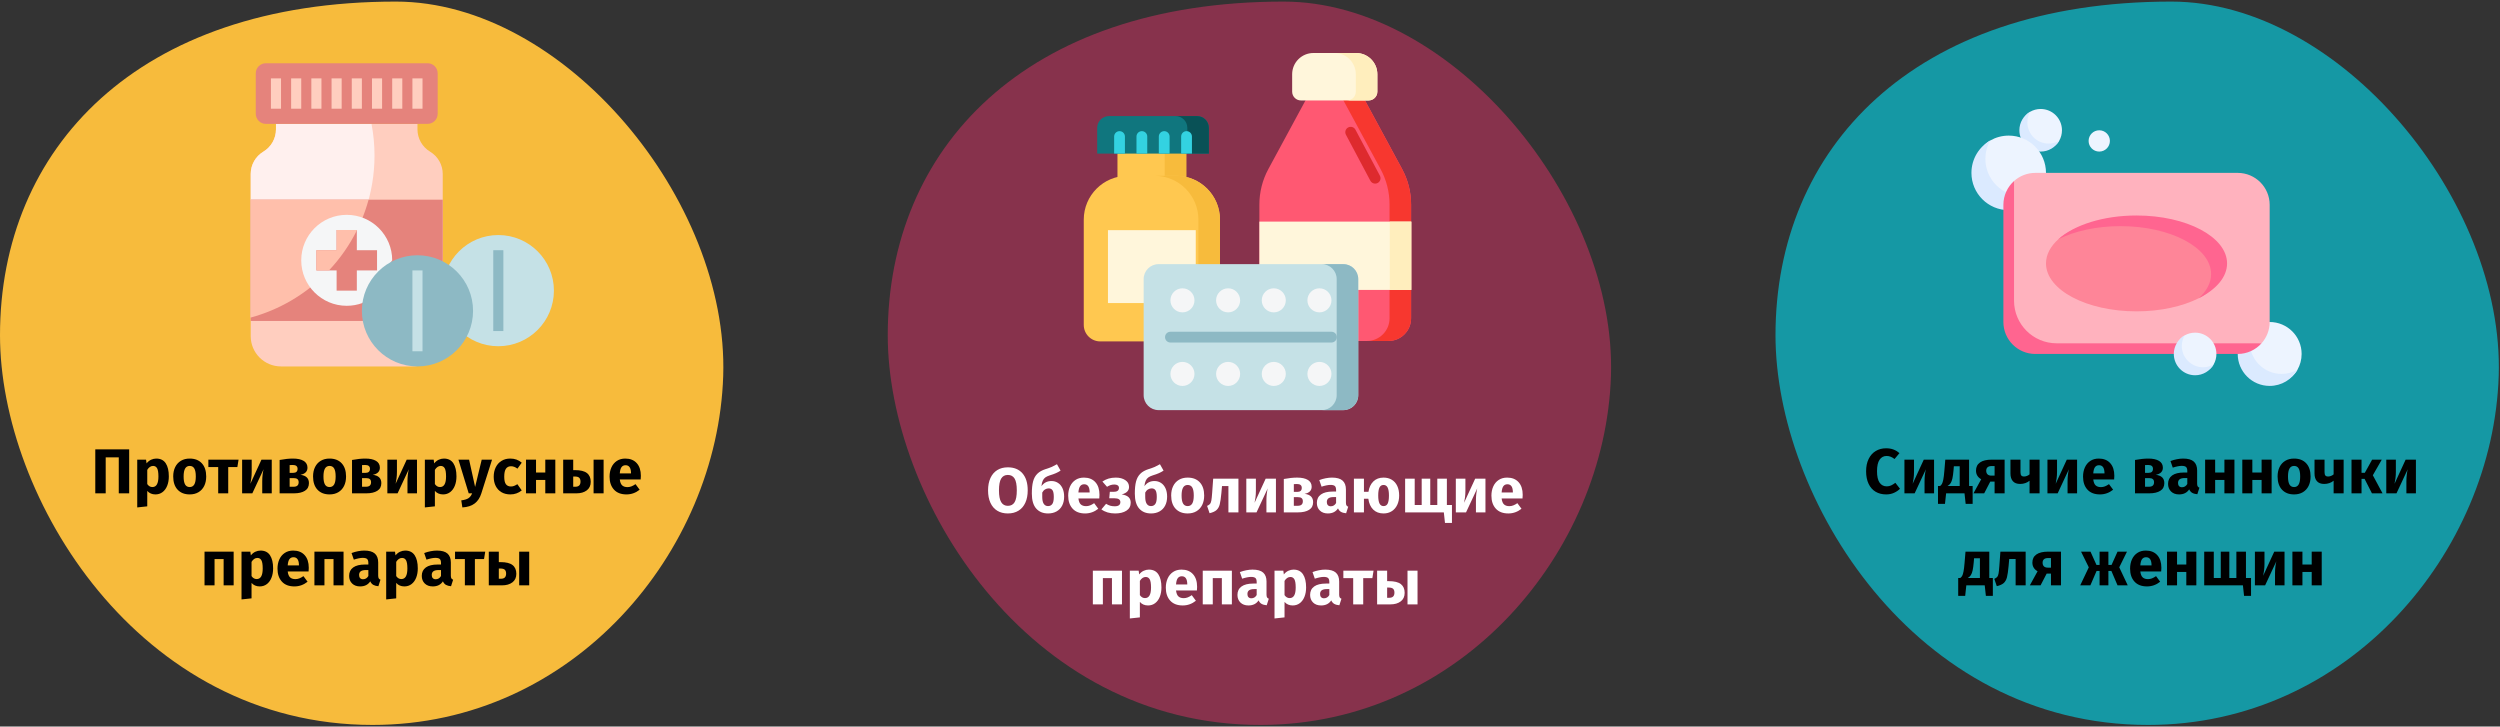 <?xml version="1.0" encoding="UTF-8"?>
<svg width="788px" height="229px" viewBox="0 0 788 229" version="1.1" xmlns="http://www.w3.org/2000/svg" xmlns:xlink="http://www.w3.org/1999/xlink">
    <rect x="0" y="0" width="788" height="229" fill="#333333" stroke="none"/>
    <title>genitalherpes-behandlung copy 3@2x</title>
    <g id="Page-1" stroke="none" stroke-width="1" fill="none" fill-rule="evenodd">
        <g id="vorlage" transform="translate(-123, -5885)" fill-rule="nonzero">
            <g id="genitalherpes-behandlung-copy" transform="translate(123, 5885.5)">
                <g id="Group-52">
                    <path d="M117.437,228 C180.888,228 226.178,173.313 227.956,117.976 C229.733,62.638 177.941,0 124.759,0 C43.212,0 0,46.372 0,105.166 C0,156.307 43.55,228 117.437,228 Z" id="Oval-Copy-2" fill="#F7BB3C"></path>
                    <g id="painkiller" transform="translate(79.023, 19.432)">
                        <path d="M52.563,19.114 L52.563,20.842 C52.563,23.723 54.074,26.393 56.545,27.874 C59.015,29.357 60.527,32.027 60.527,34.906 L60.527,86.012 C60.527,91.29 56.249,95.569 50.97,95.569 L9.557,95.569 C4.278,95.569 0,91.29 0,86.012 L0,34.906 C0,32.025 1.512,29.356 3.982,27.874 C6.452,26.391 7.964,23.722 7.964,20.842 L7.964,19.114" id="Path" fill="#FFCEBF"></path>
                        <path d="M7.964,20.842 C7.964,23.723 6.452,26.393 3.982,27.874 C1.512,29.356 0,32.027 0,34.906 L0,80.163 C22.486,74.043 39.024,53.493 39.024,29.069 C39.024,25.665 38.689,22.339 38.076,19.114 L7.964,19.114 L7.964,20.842 Z" id="Path" fill="#FFF0EE"></path>
                        <polygon id="Path" fill="#E5837C" points="0 43.006 60.527 43.006 60.527 81.233 0 81.233"></polygon>
                        <path d="M0,80.163 C18.043,75.252 32.246,61.049 37.157,43.006 L0,43.006 L0,80.163 Z" id="Path" fill="#FFBFAB"></path>
                        <circle id="Oval" fill="#C5E1E6" cx="78.048" cy="71.676" r="17.521"></circle>
                        <path d="M35.223,75.574 C33.677,76.144 32.008,76.455 30.263,76.455 C22.346,76.455 15.928,70.037 15.928,62.12 C15.928,54.202 22.346,47.784 30.263,47.784 C38.181,47.784 44.599,54.202 44.599,62.12" id="Path" fill="#F5F6F7"></path>
                        <path d="M55.748,19.114 L4.778,19.114 C3.018,19.114 1.593,17.688 1.593,15.928 L1.593,3.186 C1.593,1.426 3.018,0 4.778,0 L55.748,0 C57.508,0 58.934,1.426 58.934,3.186 L58.934,15.928 C58.934,17.688 57.508,19.114 55.748,19.114 Z" id="Path" fill="#E5837C"></path>
                        <polygon id="Path" fill="#FFCEBF" points="6.371 4.777 9.555 4.777 9.555 14.332 6.371 14.332"></polygon>
                        <polygon id="Path" fill="#FFCEBF" points="12.742 4.777 15.927 4.777 15.927 14.332 12.742 14.332"></polygon>
                        <polygon id="Path" fill="#FFCEBF" points="19.114 4.777 22.298 4.777 22.298 14.332 19.114 14.332"></polygon>
                        <polygon id="Path" fill="#FFCEBF" points="25.485 4.777 28.669 4.777 28.669 14.332 25.485 14.332"></polygon>
                        <polygon id="Path" fill="#FFCEBF" points="31.856 4.777 35.04 4.777 35.04 14.332 31.856 14.332"></polygon>
                        <polygon id="Path" fill="#FFCEBF" points="38.227 4.777 41.411 4.777 41.411 14.332 38.227 14.332"></polygon>
                        <polygon id="Path" fill="#FFCEBF" points="44.599 4.777 47.783 4.777 47.783 14.332 44.599 14.332"></polygon>
                        <polygon id="Path" fill="#FFCEBF" points="50.97 4.777 54.154 4.777 54.154 14.332 50.97 14.332"></polygon>
                        <circle id="Oval" fill="#8DB9C4" cx="52.563" cy="78.048" r="17.521"></circle>
                        <polygon id="Path" fill="#8DB9C4" points="76.453 58.932 79.637 58.932 79.637 84.416 76.453 84.416"></polygon>
                        <polygon id="Path" fill="#C5E1E6" points="50.97 65.304 54.154 65.304 54.154 90.787 50.97 90.787"></polygon>
                        <polygon id="Path" fill="#E5837C" points="39.82 58.934 33.449 58.934 33.449 52.563 27.078 52.563 27.078 58.934 20.707 58.934 20.707 65.305 27.078 65.305 27.078 71.676 33.449 71.676 33.449 65.305 39.82 65.305"></polygon>
                        <path d="M33.449,52.563 L27.078,52.563 L27.078,58.934 L20.707,58.934 L20.707,65.305 L24.668,65.305 C28.17,61.575 31.138,57.341 33.449,52.717 L33.449,52.563 Z" id="Path" fill="#FFBFAB"></path>
                    </g>
                </g>
                <g id="Group-50" transform="translate(279.818, 0)">
                    <path d="M117.437,228 C180.888,228 226.178,173.313 227.956,117.976 C229.733,62.638 177.941,0 124.759,0 C43.212,0 0,46.372 0,105.166 C0,156.307 43.55,228 117.437,228 Z" id="Oval-Copy-3" fill="#87324C"></path>
                    <g id="medicine-1" transform="translate(61.784, 16.205)">
                        <g id="Group" transform="translate(55.354, 0)">
                            <path d="M40.68,90.769 L7.144,90.769 C3.198,90.769 -7.85612894e-16,87.57 -7.85612894e-16,83.625 L-7.85612894e-16,47.766 C-7.85612894e-16,43.859 0.974,40.013 2.833,36.577 L15.941,12.349 L31.882,12.349 L44.991,36.577 C46.85,40.013 47.824,43.859 47.824,47.766 L47.824,83.625 C47.824,87.57 44.625,90.769 40.68,90.769 L40.68,90.769 Z" id="Path" fill="#FF5872"></path>
                            <path d="M44.991,36.577 L31.882,12.349 L25.088,12.349 L38.196,36.577 C40.055,40.014 41.029,43.859 41.029,47.766 L41.029,83.625 C41.029,87.57 37.83,90.769 33.885,90.769 L40.68,90.769 C44.625,90.769 47.824,87.571 47.824,83.625 L47.824,47.766 C47.824,43.859 46.85,40.013 44.991,36.577 Z" id="Path" fill="#F7372F"></path>
                            <polygon id="Path" fill="#FFF6DB" points="-7.85612894e-16 53.145 47.892 53.145 47.892 74.677 -7.85612894e-16 74.677"></polygon>
                            <polygon id="Path" fill="#FFEEBD" points="41.097 53.145 47.892 53.145 47.892 74.677 41.097 74.677"></polygon>
                            <path d="M34.416,14.958 L13.105,14.958 C11.573,14.958 10.332,13.717 10.332,12.185 L10.332,6.704 C10.332,3.001 13.333,-8.04663524e-16 17.035,-8.04663524e-16 L30.485,-8.04663524e-16 C34.187,-8.04663524e-16 37.188,3.001 37.188,6.704 L37.188,12.185 C37.188,13.716 35.947,14.958 34.416,14.958 L34.416,14.958 Z" id="Path" fill="#FFF6DB"></path>
                            <path d="M30.485,-1.60932705e-15 L23.69,-1.60932705e-15 C27.392,-1.60932705e-15 30.394,3.001 30.394,6.704 L30.394,12.185 C30.394,13.716 29.152,14.958 27.621,14.958 L34.416,14.958 C35.947,14.958 37.189,13.716 37.189,12.185 L37.189,6.704 C37.189,3.001 34.187,-1.60932705e-15 30.485,-1.60932705e-15 Z" id="Path" fill="#FFEEBD"></path>
                        </g>
                        <g id="Group" transform="translate(0, 19.881)">
                            <polygon id="Path" fill="#FFC850" points="10.625 10.182 32.307 10.182 32.307 20.617 10.625 20.617"></polygon>
                            <polygon id="Path" fill="#F7BB3C" points="25.512 10.182 32.307 10.182 32.307 20.617 25.512 20.617"></polygon>
                            <path d="M37.738,71.029 L5.194,71.029 C2.325,71.029 -1.1379786e-15,68.703 -1.1379786e-15,65.835 L-1.1379786e-15,32.647 C-1.1379786e-15,25.014 6.187,18.827 13.82,18.827 L29.112,18.827 C36.744,18.827 42.932,25.014 42.932,32.647 L42.932,65.835 C42.932,68.703 40.606,71.029 37.738,71.029 Z" id="Path" fill="#FFC850"></path>
                            <path d="M29.112,18.827 L22.317,18.827 C29.949,18.827 36.137,25.014 36.137,32.647 L36.137,65.835 C36.137,68.703 33.811,71.029 30.943,71.029 L37.738,71.029 C40.606,71.029 42.931,68.703 42.931,65.835 L42.931,32.647 C42.931,25.014 36.744,18.827 29.112,18.827 Z" id="Path" fill="#F7BB3C"></path>
                            <polygon id="Path" fill="#FFF6DB" points="7.629 35.959 35.302 35.959 35.302 58.935 7.629 58.935"></polygon>
                            <g id="Path" transform="translate(4.233, 0)">
                                <path d="M35.205,11.824 L-1.43635104e-15,11.824 L-1.43635104e-15,3.723 C-1.43635104e-15,1.667 1.667,-4.16333634e-16 3.723,-4.16333634e-16 L31.482,-4.16333634e-16 C33.538,-4.16333634e-16 35.205,1.667 35.205,3.723 L35.205,11.824 L35.205,11.824 Z" fill="#10767E"></path>
                                <path d="M31.482,-4.16333634e-16 L24.688,-4.16333634e-16 C26.744,-4.16333634e-16 28.41,1.667 28.41,3.723 L28.41,11.824 L35.205,11.824 L35.205,3.723 C35.205,1.667 33.538,-4.16333634e-16 31.482,-4.16333634e-16 L31.482,-4.16333634e-16 Z" fill="#095156"></path>
                                <g id="Group" transform="translate(5.343, 4.751)" fill="#33D2E1">
                                    <path d="M3.397,7.073 L3.397,1.699 C3.397,0.761 2.637,1.94289029e-16 1.699,1.94289029e-16 C0.761,1.94289029e-16 5.55111512e-16,0.761 5.55111512e-16,1.699 L5.55111512e-16,7.073 L3.397,7.073 Z" id="Path"></path>
                                    <path d="M10.438,7.073 L10.438,1.699 C10.438,0.761 9.678,1.94289029e-16 8.739,1.94289029e-16 C7.801,1.94289029e-16 7.041,0.761 7.041,1.699 L7.041,7.073 L10.438,7.073 Z" id="Path"></path>
                                    <path d="M17.479,7.073 L17.479,1.699 C17.479,0.761 16.718,1.94289029e-16 15.78,1.94289029e-16 C14.842,1.94289029e-16 14.081,0.761 14.081,1.699 L14.081,7.073 L17.479,7.073 Z" id="Path"></path>
                                    <path d="M24.519,7.073 L24.519,1.699 C24.519,0.761 23.759,1.94289029e-16 22.82,1.94289029e-16 C21.882,1.94289029e-16 21.122,0.761 21.122,1.699 L21.122,7.073 L24.519,7.073 Z" id="Path"></path>
                                </g>
                            </g>
                        </g>
                        <g id="Group" transform="translate(18.877, 66.552)">
                            <g>
                                <path d="M62.933,46.015 L4.705,46.015 C2.106,46.015 -2.47024623e-15,43.909 -2.47024623e-15,41.31 L-2.47024623e-15,4.705 C-2.47024623e-15,2.106 2.107,-9.99200722e-16 4.705,-9.99200722e-16 L62.933,-9.99200722e-16 C65.531,-9.99200722e-16 67.638,2.107 67.638,4.705 L67.638,41.31 C67.638,43.909 65.531,46.015 62.933,46.015 Z" id="Path" fill="#C5E1E6"></path>
                                <path d="M62.933,-9.99200722e-16 L56.138,-9.99200722e-16 C58.737,-9.99200722e-16 60.843,2.107 60.843,4.705 L60.843,41.31 C60.843,43.909 58.736,46.015 56.138,46.015 L62.933,46.015 C65.531,46.015 67.638,43.908 67.638,41.31 L67.638,4.705 C67.638,2.107 65.531,-9.99200722e-16 62.933,-9.99200722e-16 Z" id="Path" fill="#8DB9C4"></path>
                                <g id="Oval" transform="translate(8.438, 7.619)" fill="#F5F6F7">
                                    <g id="Group" transform="translate(43.177, 0)">
                                        <circle id="Oval" cx="3.792" cy="3.792" r="3.792"></circle>
                                        <circle id="Oval" cx="3.792" cy="26.984" r="3.792"></circle>
                                    </g>
                                    <g id="Group" transform="translate(28.785, 0)">
                                        <circle id="Oval" cx="3.792" cy="3.792" r="3.792"></circle>
                                        <circle id="Oval" cx="3.792" cy="26.984" r="3.792"></circle>
                                    </g>
                                    <g id="Group" transform="translate(14.392, 0)">
                                        <circle id="Oval" cx="3.792" cy="3.792" r="3.792"></circle>
                                        <circle id="Oval" cx="3.792" cy="26.984" r="3.792"></circle>
                                    </g>
                                    <g id="Group" transform="translate(-0, 0)">
                                        <circle id="Oval" cx="3.792" cy="3.792" r="3.792"></circle>
                                        <circle id="Oval" cx="3.792" cy="26.984" r="3.792"></circle>
                                    </g>
                                </g>
                            </g>
                            <path d="M59.199,21.309 L8.438,21.309 C7.5,21.309 6.74,22.069 6.74,23.008 C6.74,23.946 7.5,24.706 8.438,24.706 L59.2,24.706 C60.138,24.706 60.898,23.946 60.898,23.008 C60.898,22.069 60.138,21.309 59.199,21.309 L59.199,21.309 Z" id="Path" fill="#8DB9C4"></path>
                        </g>
                        <path d="M93.341,38.676 L85.635,24.171 C85.195,23.342 84.167,23.028 83.338,23.467 C82.51,23.907 82.195,24.936 82.635,25.764 L90.341,40.27 C90.646,40.845 91.234,41.172 91.843,41.172 C92.112,41.172 92.384,41.108 92.638,40.973 C93.467,40.533 93.782,39.505 93.341,38.676 L93.341,38.676 Z" id="Path" fill="#DE2A2E"></path>
                    </g>
                </g>
                <path d="M677.073,228 C740.525,228 785.815,173.313 787.592,117.976 C789.369,62.638 737.577,0 684.396,0 C602.848,0 559.636,46.372 559.636,105.166 C559.636,156.307 603.187,228 677.073,228 Z" id="Oval-Copy-5" fill="#1598A4"></path>
                <g id="soap" transform="translate(621.396, 33.85)">
                    <path d="M28.537,6.714 C28.537,7.918 28.221,9.047 27.666,10.024 C26.512,12.057 24.328,12.595 21.823,12.595 C18.114,12.595 15.906,10.423 15.906,6.715 C15.906,4.213 16.476,2.031 18.505,0.875 C19.484,0.318 20.616,-3.38618023e-15 21.823,-3.38618023e-15 C25.531,-0 28.537,3.006 28.537,6.714 L28.537,6.714 Z" id="Path" fill="#EDF4FF"></path>
                    <path d="M24.341,10.911 C20.632,10.911 17.626,7.905 17.626,4.196 C17.626,2.991 17.95,1.853 18.505,0.875 C16.474,2.03 15.108,4.211 15.108,6.714 C15.108,10.423 18.114,13.429 21.823,13.429 C24.326,13.429 26.512,12.055 27.666,10.024 C26.688,10.58 25.546,10.911 24.341,10.911 Z" id="Path" fill="#DBEAFF"></path>
                    <path d="M23.501,20.144 C23.501,26.633 18.24,31.381 11.751,31.381 C5.261,31.381 1.559,26.633 1.559,20.144 C1.559,15.767 2.392,11.95 5.941,9.928 C7.654,8.951 9.637,8.393 11.751,8.393 C18.24,8.393 23.501,13.654 23.501,20.144 Z" id="Path" fill="#EDF4FF"></path>
                    <path d="M16.157,27.488 C9.667,27.488 4.407,22.227 4.407,15.737 C4.407,13.628 4.968,11.639 5.941,9.928 C2.386,11.948 0,15.763 0,20.144 C0,26.633 5.261,31.894 11.751,31.894 C16.131,31.894 19.908,29.469 21.928,25.914 C20.217,26.887 18.266,27.488 16.157,27.488 Z" id="Path" fill="#DBEAFF"></path>
                    <path d="M104.077,77.218 C104.077,79.02 103.603,80.712 102.774,82.176 C101.044,85.229 97.765,86.4 94.005,86.4 C88.442,86.4 84.427,82.78 84.427,77.218 C84.427,71.655 88.442,67.146 94.005,67.146 C99.567,67.146 104.077,71.655 104.077,77.218 L104.077,77.218 Z" id="Path" fill="#EDF4FF"></path>
                    <path d="M97.782,83.513 C92.219,83.513 87.71,79.003 87.71,73.441 C87.71,71.633 88.225,69.961 89.058,68.494 C86.012,70.227 83.933,73.463 83.933,77.218 C83.933,82.78 88.442,87.29 94.005,87.29 C97.76,87.29 101.042,85.223 102.774,82.176 C101.307,83.01 99.589,83.513 97.782,83.513 L97.782,83.513 Z" id="Path" fill="#DBEAFF"></path>
                    <path d="M83.933,20.144 L20.144,20.144 C17.564,20.144 15.211,21.113 13.429,22.708 L12.221,30.216 L12.221,65.758 C12.221,71.321 16.73,75.83 22.293,75.83 L83.933,75.83 L91.439,73.861 C93.034,72.079 94.005,69.726 94.005,67.146 L94.005,30.216 C94.005,24.653 89.495,20.144 83.933,20.144 L83.933,20.144 Z" id="Path" fill="#FFB2BE"></path>
                    <circle id="Oval" fill="#EDF4FF" cx="40.288" cy="10.072" r="3.357"></circle>
                    <path d="M26.859,73.861 C19.442,73.861 13.429,67.848 13.429,60.431 L13.429,22.709 C11.373,24.553 10.072,27.236 10.072,30.216 L10.072,67.146 C10.072,72.709 14.581,77.218 20.144,77.218 L83.933,77.218 C86.912,77.218 89.595,75.917 91.439,73.861 L26.859,73.861 Z" id="Path" fill="#FF6590"></path>
                    <path d="M78.464,48.681 C78.464,40.337 67.799,34.447 52.038,34.447 C41.534,34.447 32.354,36.578 27.401,41.053 C24.922,43.291 23.501,45.898 23.501,48.681 C23.501,57.024 36.278,63.789 52.038,63.789 C59.629,63.789 66.528,62.22 71.64,59.661 C77.142,56.907 78.464,53.006 78.464,48.681 Z" id="Path" fill="#FE8598"></path>
                    <path d="M52.038,33.573 C41.526,33.573 32.352,36.572 27.401,41.053 C32.513,38.492 39.409,36.93 47.002,36.93 C62.763,36.93 75.54,43.694 75.54,52.038 C75.54,54.817 74.112,57.424 71.64,59.661 C77.14,56.907 80.576,53.005 80.576,48.681 C80.576,40.337 67.799,33.573 52.038,33.573 L52.038,33.573 Z" id="Path" fill="#FF6590"></path>
                    <path d="M77.218,77.218 C77.218,78.419 76.903,79.547 76.35,80.523 C75.196,82.559 73.01,83.08 70.504,83.08 C66.795,83.08 64.404,80.926 64.404,77.218 C64.404,74.71 65.164,72.523 67.201,71.37 C68.177,70.818 69.303,70.503 70.504,70.503 C74.212,70.503 77.218,73.509 77.218,77.218 Z" id="Path" fill="#EDF4FF"></path>
                    <path d="M73.022,81.414 C69.313,81.414 66.307,78.408 66.307,74.7 C66.307,73.495 66.645,72.348 67.201,71.37 C65.17,72.525 63.789,74.714 63.789,77.218 C63.789,80.926 66.795,83.932 70.503,83.932 C73.007,83.932 75.195,82.554 76.35,80.523 C75.372,81.079 74.227,81.414 73.022,81.414 L73.022,81.414 Z" id="Path" fill="#DBEAFF"></path>
                </g>
                <g id="Противовирусные-преп" transform="translate(30.036, 141.14)" fill="#000000">
                    <polygon id="Path" points="10.68 0 10.68 13.86 7.4 13.86 7.4 2.52 3.28 2.52 3.28 13.86 0 13.86 0 0"></polygon>
                    <path d="M19.22,2.9 C20.553,2.9 21.547,3.393 22.2,4.38 C22.853,5.367 23.18,6.747 23.18,8.52 C23.18,9.613 23.01,10.59 22.67,11.45 C22.33,12.31 21.84,12.983 21.2,13.47 C20.56,13.957 19.813,14.2 18.96,14.2 C17.893,14.2 17.033,13.833 16.38,13.1 L16.38,17.96 L13.22,18.3 L13.22,3.24 L16,3.24 L16.16,4.42 C16.573,3.9 17.047,3.517 17.58,3.27 C18.113,3.023 18.66,2.9 19.22,2.9 Z M18,11.88 C19.267,11.88 19.9,10.773 19.9,8.56 C19.9,7.307 19.76,6.437 19.48,5.95 C19.2,5.463 18.78,5.22 18.22,5.22 C17.86,5.22 17.523,5.327 17.21,5.54 C16.897,5.753 16.62,6.06 16.38,6.46 L16.38,10.94 C16.807,11.567 17.347,11.88 18,11.88 Z" id="Shape"></path>
                    <path d="M29.76,2.9 C31.387,2.9 32.66,3.397 33.58,4.39 C34.5,5.383 34.96,6.773 34.96,8.56 C34.96,9.693 34.75,10.683 34.33,11.53 C33.91,12.377 33.31,13.033 32.53,13.5 C31.75,13.967 30.827,14.2 29.76,14.2 C28.147,14.2 26.877,13.703 25.95,12.71 C25.023,11.717 24.56,10.327 24.56,8.54 C24.56,7.407 24.77,6.417 25.19,5.57 C25.61,4.723 26.21,4.067 26.99,3.6 C27.77,3.133 28.693,2.9 29.76,2.9 Z M29.76,5.22 C29.12,5.22 28.64,5.49 28.32,6.03 C28,6.57 27.84,7.407 27.84,8.54 C27.84,9.7 27.997,10.547 28.31,11.08 C28.623,11.613 29.107,11.88 29.76,11.88 C30.4,11.88 30.88,11.61 31.2,11.07 C31.52,10.53 31.68,9.693 31.68,8.56 C31.68,7.4 31.523,6.553 31.21,6.02 C30.897,5.487 30.413,5.22 29.76,5.22 Z" id="Shape"></path>
                    <polygon id="Path" points="45.16 3.24 44.78 5.58 41.9 5.58 41.9 13.86 38.74 13.86 38.74 5.58 35.64 5.58 35.64 3.24"></polygon>
                    <path d="M55.62,13.86 L52.62,13.86 L52.62,10.08 C52.62,9.333 52.66,8.627 52.74,7.96 C52.82,7.293 52.92,6.733 53.04,6.28 L49.5,13.86 L46.28,13.86 L46.28,3.24 L49.3,3.24 L49.3,7.08 C49.3,7.787 49.257,8.48 49.17,9.16 C49.083,9.84 48.987,10.4 48.88,10.84 L52.38,3.24 L55.62,3.24 L55.62,13.86 Z" id="Path"></path>
                    <path d="M64.64,8.02 C66.44,8.233 67.34,9.107 67.34,10.64 C67.34,11.72 66.917,12.527 66.07,13.06 C65.223,13.593 64.067,13.86 62.6,13.86 L58.1,13.86 L58.1,3.34 C59.687,3.047 61.087,2.9 62.3,2.9 C63.74,2.9 64.863,3.143 65.67,3.63 C66.477,4.117 66.88,4.833 66.88,5.78 C66.88,6.38 66.69,6.87 66.31,7.25 C65.93,7.63 65.373,7.887 64.64,8.02 Z M62.24,4.92 C61.827,4.92 61.5,4.933 61.26,4.96 L61.26,7.4 L62.38,7.4 C62.82,7.4 63.16,7.297 63.4,7.09 C63.64,6.883 63.76,6.567 63.76,6.14 C63.76,5.327 63.253,4.92 62.24,4.92 Z M62.5,11.78 C63.567,11.78 64.1,11.307 64.1,10.36 C64.1,9.92 63.973,9.593 63.72,9.38 C63.467,9.167 63.067,9.06 62.52,9.06 L61.26,9.06 L61.26,11.78 L62.5,11.78 Z" id="Shape"></path>
                    <path d="M73.84,2.9 C75.467,2.9 76.74,3.397 77.66,4.39 C78.58,5.383 79.04,6.773 79.04,8.56 C79.04,9.693 78.83,10.683 78.41,11.53 C77.99,12.377 77.39,13.033 76.61,13.5 C75.83,13.967 74.907,14.2 73.84,14.2 C72.227,14.2 70.957,13.703 70.03,12.71 C69.103,11.717 68.64,10.327 68.64,8.54 C68.64,7.407 68.85,6.417 69.27,5.57 C69.69,4.723 70.29,4.067 71.07,3.6 C71.85,3.133 72.773,2.9 73.84,2.9 Z M73.84,5.22 C73.2,5.22 72.72,5.49 72.4,6.03 C72.08,6.57 71.92,7.407 71.92,8.54 C71.92,9.7 72.077,10.547 72.39,11.08 C72.703,11.613 73.187,11.88 73.84,11.88 C74.48,11.88 74.96,11.61 75.28,11.07 C75.6,10.53 75.76,9.693 75.76,8.56 C75.76,7.4 75.603,6.553 75.29,6.02 C74.977,5.487 74.493,5.22 73.84,5.22 Z" id="Shape"></path>
                    <path d="M87.46,8.02 C89.26,8.233 90.16,9.107 90.16,10.64 C90.16,11.72 89.737,12.527 88.89,13.06 C88.043,13.593 86.887,13.86 85.42,13.86 L80.92,13.86 L80.92,3.34 C82.507,3.047 83.907,2.9 85.12,2.9 C86.56,2.9 87.683,3.143 88.49,3.63 C89.297,4.117 89.7,4.833 89.7,5.78 C89.7,6.38 89.51,6.87 89.13,7.25 C88.75,7.63 88.193,7.887 87.46,8.02 Z M85.06,4.92 C84.647,4.92 84.32,4.933 84.08,4.96 L84.08,7.4 L85.2,7.4 C85.64,7.4 85.98,7.297 86.22,7.09 C86.46,6.883 86.58,6.567 86.58,6.14 C86.58,5.327 86.073,4.92 85.06,4.92 Z M85.32,11.78 C86.387,11.78 86.92,11.307 86.92,10.36 C86.92,9.92 86.793,9.593 86.54,9.38 C86.287,9.167 85.887,9.06 85.34,9.06 L84.08,9.06 L84.08,11.78 L85.32,11.78 Z" id="Shape"></path>
                    <path d="M101.4,13.86 L98.4,13.86 L98.4,10.08 C98.4,9.333 98.44,8.627 98.52,7.96 C98.6,7.293 98.7,6.733 98.82,6.28 L95.28,13.86 L92.06,13.86 L92.06,3.24 L95.08,3.24 L95.08,7.08 C95.08,7.787 95.037,8.48 94.95,9.16 C94.863,9.84 94.767,10.4 94.66,10.84 L98.16,3.24 L101.4,3.24 L101.4,13.86 Z" id="Path"></path>
                    <path d="M109.88,2.9 C111.213,2.9 112.207,3.393 112.86,4.38 C113.513,5.367 113.84,6.747 113.84,8.52 C113.84,9.613 113.67,10.59 113.33,11.45 C112.99,12.31 112.5,12.983 111.86,13.47 C111.22,13.957 110.473,14.2 109.62,14.2 C108.553,14.2 107.693,13.833 107.04,13.1 L107.04,17.96 L103.88,18.3 L103.88,3.24 L106.66,3.24 L106.82,4.42 C107.233,3.9 107.707,3.517 108.24,3.27 C108.773,3.023 109.32,2.9 109.88,2.9 Z M108.66,11.88 C109.927,11.88 110.56,10.773 110.56,8.56 C110.56,7.307 110.42,6.437 110.14,5.95 C109.86,5.463 109.44,5.22 108.88,5.22 C108.52,5.22 108.183,5.327 107.87,5.54 C107.557,5.753 107.28,6.06 107.04,6.46 L107.04,10.94 C107.467,11.567 108.007,11.88 108.66,11.88 Z" id="Shape"></path>
                    <path d="M121.68,13.88 C121.253,15.253 120.557,16.31 119.59,17.05 C118.623,17.79 117.327,18.207 115.7,18.3 L115.36,16.08 C116.373,15.947 117.123,15.72 117.61,15.4 C118.097,15.08 118.487,14.567 118.78,13.86 L117.7,13.86 L114.46,3.24 L117.82,3.24 L119.72,11.84 L121.8,3.24 L125.06,3.24 L121.68,13.88 Z" id="Path"></path>
                    <path d="M130.78,2.9 C131.513,2.9 132.173,3.007 132.76,3.22 C133.347,3.433 133.9,3.76 134.42,4.2 L133.06,6.08 C132.393,5.573 131.72,5.32 131.04,5.32 C130.333,5.32 129.8,5.58 129.44,6.1 C129.08,6.62 128.9,7.46 128.9,8.62 C128.9,9.74 129.08,10.533 129.44,11 C129.8,11.467 130.32,11.7 131,11.7 C131.36,11.7 131.687,11.643 131.98,11.53 C132.273,11.417 132.627,11.233 133.04,10.98 L134.42,12.94 C133.367,13.78 132.173,14.2 130.84,14.2 C129.76,14.2 128.827,13.97 128.04,13.51 C127.253,13.05 126.647,12.403 126.22,11.57 C125.793,10.737 125.58,9.76 125.58,8.64 C125.58,7.52 125.793,6.527 126.22,5.66 C126.647,4.793 127.253,4.117 128.04,3.63 C128.827,3.143 129.74,2.9 130.78,2.9 Z" id="Path"></path>
                    <polygon id="Path" points="141.84 13.86 141.84 9.64 138.92 9.64 138.92 13.86 135.76 13.86 135.76 3.24 138.92 3.24 138.92 7.3 141.84 7.3 141.84 3.24 145 3.24 145 13.86"></polygon>
                    <path d="M151.2,6.54 C152.92,6.54 154.177,6.85 154.97,7.47 C155.763,8.09 156.16,9.007 156.16,10.22 C156.16,11.393 155.747,12.293 154.92,12.92 C154.093,13.547 153.007,13.86 151.66,13.86 L147.48,13.86 L147.48,3.24 L150.64,3.24 L150.64,6.54 L151.2,6.54 Z M157.06,3.24 L160.22,3.24 L160.22,13.86 L157.06,13.86 L157.06,3.24 Z M151.32,11.78 C152.4,11.78 152.94,11.24 152.94,10.16 C152.94,9.613 152.803,9.21 152.53,8.95 C152.257,8.69 151.793,8.56 151.14,8.56 L150.64,8.56 L150.64,11.78 L151.32,11.78 Z" id="Shape"></path>
                    <path d="M171.96,8.34 C171.96,8.78 171.94,9.16 171.9,9.48 L165.32,9.48 C165.427,10.373 165.68,11 166.08,11.36 C166.48,11.72 167.033,11.9 167.74,11.9 C168.167,11.9 168.58,11.823 168.98,11.67 C169.38,11.517 169.813,11.28 170.28,10.96 L171.58,12.72 C170.34,13.707 168.96,14.2 167.44,14.2 C165.72,14.2 164.4,13.693 163.48,12.68 C162.56,11.667 162.1,10.307 162.1,8.6 C162.1,7.52 162.293,6.55 162.68,5.69 C163.067,4.83 163.633,4.15 164.38,3.65 C165.127,3.15 166.02,2.9 167.06,2.9 C168.593,2.9 169.793,3.38 170.66,4.34 C171.527,5.3 171.96,6.633 171.96,8.34 Z M168.86,7.44 C168.833,5.813 168.26,5 167.14,5 C166.593,5 166.17,5.2 165.87,5.6 C165.57,6 165.387,6.66 165.32,7.58 L168.86,7.58 L168.86,7.44 Z" id="Shape"></path>
                    <polygon id="Path" points="40.45 42.86 40.45 34.58 37.59 34.58 37.59 42.86 34.43 42.86 34.43 32.24 43.61 32.24 43.61 42.86"></polygon>
                    <path d="M52.09,31.9 C53.423,31.9 54.417,32.393 55.07,33.38 C55.723,34.367 56.05,35.747 56.05,37.52 C56.05,38.613 55.88,39.59 55.54,40.45 C55.2,41.31 54.71,41.983 54.07,42.47 C53.43,42.957 52.683,43.2 51.83,43.2 C50.763,43.2 49.903,42.833 49.25,42.1 L49.25,46.96 L46.09,47.3 L46.09,32.24 L48.87,32.24 L49.03,33.42 C49.443,32.9 49.917,32.517 50.45,32.27 C50.983,32.023 51.53,31.9 52.09,31.9 Z M50.87,40.88 C52.137,40.88 52.77,39.773 52.77,37.56 C52.77,36.307 52.63,35.437 52.35,34.95 C52.07,34.463 51.65,34.22 51.09,34.22 C50.73,34.22 50.393,34.327 50.08,34.54 C49.767,34.753 49.49,35.06 49.25,35.46 L49.25,39.94 C49.677,40.567 50.217,40.88 50.87,40.88 Z" id="Shape"></path>
                    <path d="M67.29,37.34 C67.29,37.78 67.27,38.16 67.23,38.48 L60.65,38.48 C60.757,39.373 61.01,40 61.41,40.36 C61.81,40.72 62.363,40.9 63.07,40.9 C63.497,40.9 63.91,40.823 64.31,40.67 C64.71,40.517 65.143,40.28 65.61,39.96 L66.91,41.72 C65.67,42.707 64.29,43.2 62.77,43.2 C61.05,43.2 59.73,42.693 58.81,41.68 C57.89,40.667 57.43,39.307 57.43,37.6 C57.43,36.52 57.623,35.55 58.01,34.69 C58.397,33.83 58.963,33.15 59.71,32.65 C60.457,32.15 61.35,31.9 62.39,31.9 C63.923,31.9 65.123,32.38 65.99,33.34 C66.857,34.3 67.29,35.633 67.29,37.34 Z M64.19,36.44 C64.163,34.813 63.59,34 62.47,34 C61.923,34 61.5,34.2 61.2,34.6 C60.9,35 60.717,35.66 60.65,36.58 L64.19,36.58 L64.19,36.44 Z" id="Shape"></path>
                    <polygon id="Path" points="75.09 42.86 75.09 34.58 72.23 34.58 72.23 42.86 69.07 42.86 69.07 32.24 78.25 32.24 78.25 42.86"></polygon>
                    <path d="M89.17,39.78 C89.17,40.18 89.227,40.473 89.34,40.66 C89.453,40.847 89.637,40.987 89.89,41.08 L89.23,43.14 C88.577,43.087 88.043,42.943 87.63,42.71 C87.217,42.477 86.897,42.107 86.67,41.6 C85.977,42.667 84.91,43.2 83.47,43.2 C82.417,43.2 81.577,42.893 80.95,42.28 C80.323,41.667 80.01,40.867 80.01,39.88 C80.01,38.72 80.437,37.833 81.29,37.22 C82.143,36.607 83.377,36.3 84.99,36.3 L86.07,36.3 L86.07,35.84 C86.07,35.213 85.937,34.783 85.67,34.55 C85.403,34.317 84.937,34.2 84.27,34.2 C83.923,34.2 83.503,34.25 83.01,34.35 C82.517,34.45 82.01,34.587 81.49,34.76 L80.77,32.68 C81.437,32.427 82.12,32.233 82.82,32.1 C83.52,31.967 84.17,31.9 84.77,31.9 C86.29,31.9 87.403,32.213 88.11,32.84 C88.817,33.467 89.17,34.407 89.17,35.66 L89.17,39.78 Z M84.39,40.94 C85.11,40.94 85.67,40.6 86.07,39.92 L86.07,38.04 L85.29,38.04 C84.57,38.04 84.033,38.167 83.68,38.42 C83.327,38.673 83.15,39.067 83.15,39.6 C83.15,40.027 83.26,40.357 83.48,40.59 C83.7,40.823 84.003,40.94 84.39,40.94 Z" id="Shape"></path>
                    <path d="M97.69,31.9 C99.023,31.9 100.017,32.393 100.67,33.38 C101.323,34.367 101.65,35.747 101.65,37.52 C101.65,38.613 101.48,39.59 101.14,40.45 C100.8,41.31 100.31,41.983 99.67,42.47 C99.03,42.957 98.283,43.2 97.43,43.2 C96.363,43.2 95.503,42.833 94.85,42.1 L94.85,46.96 L91.69,47.3 L91.69,32.24 L94.47,32.24 L94.63,33.42 C95.043,32.9 95.517,32.517 96.05,32.27 C96.583,32.023 97.13,31.9 97.69,31.9 Z M96.47,40.88 C97.737,40.88 98.37,39.773 98.37,37.56 C98.37,36.307 98.23,35.437 97.95,34.95 C97.67,34.463 97.25,34.22 96.69,34.22 C96.33,34.22 95.993,34.327 95.68,34.54 C95.367,34.753 95.09,35.06 94.85,35.46 L94.85,39.94 C95.277,40.567 95.817,40.88 96.47,40.88 Z" id="Shape"></path>
                    <path d="M112.07,39.78 C112.07,40.18 112.127,40.473 112.24,40.66 C112.353,40.847 112.537,40.987 112.79,41.08 L112.13,43.14 C111.477,43.087 110.943,42.943 110.53,42.71 C110.117,42.477 109.797,42.107 109.57,41.6 C108.877,42.667 107.81,43.2 106.37,43.2 C105.317,43.2 104.477,42.893 103.85,42.28 C103.223,41.667 102.91,40.867 102.91,39.88 C102.91,38.72 103.337,37.833 104.19,37.22 C105.043,36.607 106.277,36.3 107.89,36.3 L108.97,36.3 L108.97,35.84 C108.97,35.213 108.837,34.783 108.57,34.55 C108.303,34.317 107.837,34.2 107.17,34.2 C106.823,34.2 106.403,34.25 105.91,34.35 C105.417,34.45 104.91,34.587 104.39,34.76 L103.67,32.68 C104.337,32.427 105.02,32.233 105.72,32.1 C106.42,31.967 107.07,31.9 107.67,31.9 C109.19,31.9 110.303,32.213 111.01,32.84 C111.717,33.467 112.07,34.407 112.07,35.66 L112.07,39.78 Z M107.29,40.94 C108.01,40.94 108.57,40.6 108.97,39.92 L108.97,38.04 L108.19,38.04 C107.47,38.04 106.933,38.167 106.58,38.42 C106.227,38.673 106.05,39.067 106.05,39.6 C106.05,40.027 106.16,40.357 106.38,40.59 C106.6,40.823 106.903,40.94 107.29,40.94 Z" id="Shape"></path>
                    <polygon id="Path" points="122.91 32.24 122.53 34.58 119.65 34.58 119.65 42.86 116.49 42.86 116.49 34.58 113.39 34.58 113.39 32.24"></polygon>
                    <path d="M127.75,35.54 C129.47,35.54 130.727,35.85 131.52,36.47 C132.313,37.09 132.71,38.007 132.71,39.22 C132.71,40.393 132.297,41.293 131.47,41.92 C130.643,42.547 129.557,42.86 128.21,42.86 L124.03,42.86 L124.03,32.24 L127.19,32.24 L127.19,35.54 L127.75,35.54 Z M133.61,32.24 L136.77,32.24 L136.77,42.86 L133.61,42.86 L133.61,32.24 Z M127.87,40.78 C128.95,40.78 129.49,40.24 129.49,39.16 C129.49,38.613 129.353,38.21 129.08,37.95 C128.807,37.69 128.343,37.56 127.69,37.56 L127.19,37.56 L127.19,40.78 L127.87,40.78 Z" id="Shape"></path>
                </g>
                <g id="Сидячие-ванночки-для" transform="translate(588.196, 140.8)" fill="#000000">
                    <path d="M6.3,0 C7.167,0 7.937,0.127 8.61,0.38 C9.283,0.633 9.92,1.013 10.52,1.52 L8.96,3.38 C8.547,3.06 8.14,2.82 7.74,2.66 C7.34,2.5 6.913,2.42 6.46,2.42 C5.527,2.42 4.79,2.813 4.25,3.6 C3.71,4.387 3.44,5.6 3.44,7.24 C3.44,8.853 3.71,10.05 4.25,10.83 C4.79,11.61 5.54,12 6.5,12 C7.007,12 7.467,11.903 7.88,11.71 C8.293,11.517 8.74,11.24 9.22,10.88 L10.68,12.76 C10.16,13.28 9.53,13.707 8.79,14.04 C8.05,14.373 7.233,14.54 6.34,14.54 C5.06,14.54 3.947,14.26 3,13.7 C2.053,13.14 1.317,12.31 0.79,11.21 C0.263,10.11 0,8.787 0,7.24 C0,5.733 0.27,4.433 0.81,3.34 C1.35,2.247 2.097,1.417 3.05,0.85 C4.003,0.283 5.087,0 6.3,0 Z" id="Path"></path>
                    <path d="M21.42,14.2 L18.42,14.2 L18.42,10.42 C18.42,9.673 18.46,8.967 18.54,8.3 C18.62,7.633 18.72,7.073 18.84,6.62 L15.3,14.2 L12.08,14.2 L12.08,3.58 L15.1,3.58 L15.1,7.42 C15.1,8.127 15.057,8.82 14.97,9.5 C14.883,10.18 14.787,10.74 14.68,11.18 L18.18,3.58 L21.42,3.58 L21.42,14.2 Z" id="Path"></path>
                    <path d="M33.58,11.88 L33.58,17.52 L31.38,17.52 L31.02,14.2 L25.22,14.2 L24.86,17.52 L22.66,17.52 L22.66,11.88 L23.32,11.88 C23.56,11.707 23.757,11.483 23.91,11.21 C24.063,10.937 24.203,10.487 24.33,9.86 C24.457,9.233 24.567,8.34 24.66,7.18 L24.96,3.58 L32.46,3.58 L32.46,11.88 L33.58,11.88 Z M29.5,5.66 L27.66,5.66 L27.56,6.9 C27.467,7.967 27.35,8.823 27.21,9.47 C27.07,10.117 26.88,10.623 26.64,10.99 C26.4,11.357 26.08,11.653 25.68,11.88 L29.5,11.88 L29.5,5.66 Z" id="Shape"></path>
                    <path d="M43.66,3.58 L43.66,14.2 L40.5,14.2 L40.5,10.5 L39.14,10.5 L37.22,14.2 L33.84,14.2 L36.28,9.76 C35.76,9.48 35.357,9.11 35.07,8.65 C34.783,8.19 34.64,7.653 34.64,7.04 C34.64,5.907 35.063,5.047 35.91,4.46 C36.757,3.873 37.987,3.58 39.6,3.58 L43.66,3.58 Z M40.5,8.62 L40.5,5.6 L39.58,5.6 C39.007,5.6 38.577,5.727 38.29,5.98 C38.003,6.233 37.86,6.593 37.86,7.06 C37.86,7.553 37.997,7.937 38.27,8.21 C38.543,8.483 38.96,8.62 39.52,8.62 L40.5,8.62 Z" id="Shape"></path>
                    <path d="M54.68,3.58 L54.68,14.2 L51.52,14.2 L51.52,10.22 C51.147,10.54 50.703,10.79 50.19,10.97 C49.677,11.15 49.133,11.24 48.56,11.24 C47.533,11.24 46.767,10.95 46.26,10.37 C45.753,9.79 45.5,8.98 45.5,7.94 L45.5,3.58 L48.66,3.58 L48.66,7.54 C48.66,8.033 48.75,8.383 48.93,8.59 C49.11,8.797 49.38,8.9 49.74,8.9 C50.06,8.9 50.38,8.837 50.7,8.71 C51.02,8.583 51.293,8.42 51.52,8.22 L51.52,3.58 L54.68,3.58 Z" id="Path"></path>
                    <path d="M66.5,14.2 L63.5,14.2 L63.5,10.42 C63.5,9.673 63.54,8.967 63.62,8.3 C63.7,7.633 63.8,7.073 63.92,6.62 L60.38,14.2 L57.16,14.2 L57.16,3.58 L60.18,3.58 L60.18,7.42 C60.18,8.127 60.137,8.82 60.05,9.5 C59.963,10.18 59.867,10.74 59.76,11.18 L63.26,3.58 L66.5,3.58 L66.5,14.2 Z" id="Path"></path>
                    <path d="M78.24,8.68 C78.24,9.12 78.22,9.5 78.18,9.82 L71.6,9.82 C71.707,10.713 71.96,11.34 72.36,11.7 C72.76,12.06 73.313,12.24 74.02,12.24 C74.447,12.24 74.86,12.163 75.26,12.01 C75.66,11.857 76.093,11.62 76.56,11.3 L77.86,13.06 C76.62,14.047 75.24,14.54 73.72,14.54 C72,14.54 70.68,14.033 69.76,13.02 C68.84,12.007 68.38,10.647 68.38,8.94 C68.38,7.86 68.573,6.89 68.96,6.03 C69.347,5.17 69.913,4.49 70.66,3.99 C71.407,3.49 72.3,3.24 73.34,3.24 C74.873,3.24 76.073,3.72 76.94,4.68 C77.807,5.64 78.24,6.973 78.24,8.68 Z M75.14,7.78 C75.113,6.153 74.54,5.34 73.42,5.34 C72.873,5.34 72.45,5.54 72.15,5.94 C71.85,6.34 71.667,7 71.6,7.92 L75.14,7.92 L75.14,7.78 Z" id="Shape"></path>
                    <path d="M91.3,8.36 C93.1,8.573 94,9.447 94,10.98 C94,12.06 93.577,12.867 92.73,13.4 C91.883,13.933 90.727,14.2 89.26,14.2 L84.76,14.2 L84.76,3.68 C86.347,3.387 87.747,3.24 88.96,3.24 C90.4,3.24 91.523,3.483 92.33,3.97 C93.137,4.457 93.54,5.173 93.54,6.12 C93.54,6.72 93.35,7.21 92.97,7.59 C92.59,7.97 92.033,8.227 91.3,8.36 Z M88.9,5.26 C88.487,5.26 88.16,5.273 87.92,5.3 L87.92,7.74 L89.04,7.74 C89.48,7.74 89.82,7.637 90.06,7.43 C90.3,7.223 90.42,6.907 90.42,6.48 C90.42,5.667 89.913,5.26 88.9,5.26 Z M89.16,12.12 C90.227,12.12 90.76,11.647 90.76,10.7 C90.76,10.26 90.633,9.933 90.38,9.72 C90.127,9.507 89.727,9.4 89.18,9.4 L87.92,9.4 L87.92,12.12 L89.16,12.12 Z" id="Shape"></path>
                    <path d="M104.34,11.12 C104.34,11.52 104.397,11.813 104.51,12 C104.623,12.187 104.807,12.327 105.06,12.42 L104.4,14.48 C103.747,14.427 103.213,14.283 102.8,14.05 C102.387,13.817 102.067,13.447 101.84,12.94 C101.147,14.007 100.08,14.54 98.64,14.54 C97.587,14.54 96.747,14.233 96.12,13.62 C95.493,13.007 95.18,12.207 95.18,11.22 C95.18,10.06 95.607,9.173 96.46,8.56 C97.313,7.947 98.547,7.64 100.16,7.64 L101.24,7.64 L101.24,7.18 C101.24,6.553 101.107,6.123 100.84,5.89 C100.573,5.657 100.107,5.54 99.44,5.54 C99.093,5.54 98.673,5.59 98.18,5.69 C97.687,5.79 97.18,5.927 96.66,6.1 L95.94,4.02 C96.607,3.767 97.29,3.573 97.99,3.44 C98.69,3.307 99.34,3.24 99.94,3.24 C101.46,3.24 102.573,3.553 103.28,4.18 C103.987,4.807 104.34,5.747 104.34,7 L104.34,11.12 Z M99.56,12.28 C100.28,12.28 100.84,11.94 101.24,11.26 L101.24,9.38 L100.46,9.38 C99.74,9.38 99.203,9.507 98.85,9.76 C98.497,10.013 98.32,10.407 98.32,10.94 C98.32,11.367 98.43,11.697 98.65,11.93 C98.87,12.163 99.173,12.28 99.56,12.28 Z" id="Shape"></path>
                    <polygon id="Path" points="112.94 14.2 112.94 9.98 110.02 9.98 110.02 14.2 106.86 14.2 106.86 3.58 110.02 3.58 110.02 7.64 112.94 7.64 112.94 3.58 116.1 3.58 116.1 14.2"></polygon>
                    <polygon id="Path" points="124.66 14.2 124.66 9.98 121.74 9.98 121.74 14.2 118.58 14.2 118.58 3.58 121.74 3.58 121.74 7.64 124.66 7.64 124.66 3.58 127.82 3.58 127.82 14.2"></polygon>
                    <path d="M134.9,3.24 C136.527,3.24 137.8,3.737 138.72,4.73 C139.64,5.723 140.1,7.113 140.1,8.9 C140.1,10.033 139.89,11.023 139.47,11.87 C139.05,12.717 138.45,13.373 137.67,13.84 C136.89,14.307 135.967,14.54 134.9,14.54 C133.287,14.54 132.017,14.043 131.09,13.05 C130.163,12.057 129.7,10.667 129.7,8.88 C129.7,7.747 129.91,6.757 130.33,5.91 C130.75,5.063 131.35,4.407 132.13,3.94 C132.91,3.473 133.833,3.24 134.9,3.24 Z M134.9,5.56 C134.26,5.56 133.78,5.83 133.46,6.37 C133.14,6.91 132.98,7.747 132.98,8.88 C132.98,10.04 133.137,10.887 133.45,11.42 C133.763,11.953 134.247,12.22 134.9,12.22 C135.54,12.22 136.02,11.95 136.34,11.41 C136.66,10.87 136.82,10.033 136.82,8.9 C136.82,7.74 136.663,6.893 136.35,6.36 C136.037,5.827 135.553,5.56 134.9,5.56 Z" id="Shape"></path>
                    <path d="M150.52,3.58 L150.52,14.2 L147.36,14.2 L147.36,10.22 C146.987,10.54 146.543,10.79 146.03,10.97 C145.517,11.15 144.973,11.24 144.4,11.24 C143.373,11.24 142.607,10.95 142.1,10.37 C141.593,9.79 141.34,8.98 141.34,7.94 L141.34,3.58 L144.5,3.58 L144.5,7.54 C144.5,8.033 144.59,8.383 144.77,8.59 C144.95,8.797 145.22,8.9 145.58,8.9 C145.9,8.9 146.22,8.837 146.54,8.71 C146.86,8.583 147.133,8.42 147.36,8.22 L147.36,3.58 L150.52,3.58 Z" id="Path"></path>
                    <polygon id="Path" points="162.54 3.58 159.72 8.5 162.78 14.2 159.44 14.2 157.12 9.64 156.16 9.64 156.16 14.2 153 14.2 153 3.58 156.16 3.58 156.16 7.72 157.2 7.72 159.5 3.58"></polygon>
                    <path d="M173.3,14.2 L170.3,14.2 L170.3,10.42 C170.3,9.673 170.34,8.967 170.42,8.3 C170.5,7.633 170.6,7.073 170.72,6.62 L167.18,14.2 L163.96,14.2 L163.96,3.58 L166.98,3.58 L166.98,7.42 C166.98,8.127 166.937,8.82 166.85,9.5 C166.763,10.18 166.667,10.74 166.56,11.18 L170.06,3.58 L173.3,3.58 L173.3,14.2 Z" id="Path"></path>
                    <path d="M39.95,40.88 L39.95,46.52 L37.75,46.52 L37.39,43.2 L31.59,43.2 L31.23,46.52 L29.03,46.52 L29.03,40.88 L29.69,40.88 C29.93,40.707 30.127,40.483 30.28,40.21 C30.433,39.937 30.573,39.487 30.7,38.86 C30.827,38.233 30.937,37.34 31.03,36.18 L31.33,32.58 L38.83,32.58 L38.83,40.88 L39.95,40.88 Z M35.87,34.66 L34.03,34.66 L33.93,35.9 C33.837,36.967 33.72,37.823 33.58,38.47 C33.44,39.117 33.25,39.623 33.01,39.99 C32.77,40.357 32.45,40.653 32.05,40.88 L35.87,40.88 L35.87,34.66 Z" id="Shape"></path>
                    <path d="M50.29,32.58 L50.29,43.2 L47.13,43.2 L47.13,34.9 L45.11,34.9 L44.91,37.16 C44.763,38.72 44.593,39.883 44.4,40.65 C44.207,41.417 43.87,42.02 43.39,42.46 C42.91,42.9 42.177,43.233 41.19,43.46 L40.41,41.16 C40.85,40.96 41.16,40.75 41.34,40.53 C41.52,40.31 41.657,39.957 41.75,39.47 C41.843,38.983 41.93,38.16 42.01,37 L42.33,32.58 L50.29,32.58 Z" id="Path"></path>
                    <path d="M61.43,32.58 L61.43,43.2 L58.27,43.2 L58.27,39.5 L56.91,39.5 L54.99,43.2 L51.61,43.2 L54.05,38.76 C53.53,38.48 53.127,38.11 52.84,37.65 C52.553,37.19 52.41,36.653 52.41,36.04 C52.41,34.907 52.833,34.047 53.68,33.46 C54.527,32.873 55.757,32.58 57.37,32.58 L61.43,32.58 Z M58.27,37.62 L58.27,34.6 L57.35,34.6 C56.777,34.6 56.347,34.727 56.06,34.98 C55.773,35.233 55.63,35.593 55.63,36.06 C55.63,36.553 55.767,36.937 56.04,37.21 C56.313,37.483 56.73,37.62 57.29,37.62 L58.27,37.62 Z" id="Shape"></path>
                    <polygon id="Path" points="82.23 32.58 79.79 37.52 82.47 43.2 79.25 43.2 77.31 38.66 76.37 38.66 76.37 43.2 73.59 43.2 73.59 38.66 72.65 38.66 70.69 43.2 67.49 43.2 70.19 37.52 67.75 32.58 70.73 32.58 72.61 36.76 73.59 36.76 73.59 32.58 76.37 32.58 76.37 36.76 77.37 36.76 79.25 32.58"></polygon>
                    <path d="M93.07,37.68 C93.07,38.12 93.05,38.5 93.01,38.82 L86.43,38.82 C86.537,39.713 86.79,40.34 87.19,40.7 C87.59,41.06 88.143,41.24 88.85,41.24 C89.277,41.24 89.69,41.163 90.09,41.01 C90.49,40.857 90.923,40.62 91.39,40.3 L92.69,42.06 C91.45,43.047 90.07,43.54 88.55,43.54 C86.83,43.54 85.51,43.033 84.59,42.02 C83.67,41.007 83.21,39.647 83.21,37.94 C83.21,36.86 83.403,35.89 83.79,35.03 C84.177,34.17 84.743,33.49 85.49,32.99 C86.237,32.49 87.13,32.24 88.17,32.24 C89.703,32.24 90.903,32.72 91.77,33.68 C92.637,34.64 93.07,35.973 93.07,37.68 Z M89.97,36.78 C89.943,35.153 89.37,34.34 88.25,34.34 C87.703,34.34 87.28,34.54 86.98,34.94 C86.68,35.34 86.497,36 86.43,36.92 L89.97,36.92 L89.97,36.78 Z" id="Shape"></path>
                    <polygon id="Path" points="100.93 43.2 100.93 38.98 98.01 38.98 98.01 43.2 94.85 43.2 94.85 32.58 98.01 32.58 98.01 36.64 100.93 36.64 100.93 32.58 104.09 32.58 104.09 43.2"></polygon>
                    <polygon id="Path" points="119.73 40.88 121.33 40.88 121.33 46.52 119.13 46.52 118.77 43.2 106.57 43.2 106.57 32.58 109.59 32.58 109.59 40.88 111.79 40.88 111.79 32.58 114.49 32.58 114.49 40.88 116.71 40.88 116.71 32.58 119.73 32.58"></polygon>
                    <path d="M131.89,43.2 L128.89,43.2 L128.89,39.42 C128.89,38.673 128.93,37.967 129.01,37.3 C129.09,36.633 129.19,36.073 129.31,35.62 L125.77,43.2 L122.55,43.2 L122.55,32.58 L125.57,32.58 L125.57,36.42 C125.57,37.127 125.527,37.82 125.44,38.5 C125.353,39.18 125.257,39.74 125.15,40.18 L128.65,32.58 L131.89,32.58 L131.89,43.2 Z" id="Path"></path>
                    <polygon id="Path" points="140.45 43.2 140.45 38.98 137.53 38.98 137.53 43.2 134.37 43.2 134.37 32.58 137.53 32.58 137.53 36.64 140.45 36.64 140.45 32.58 143.61 32.58 143.61 43.2"></polygon>
                </g>
                <g id="Обезболивающие-препа" transform="translate(311.436, 145.82)" fill="#FFFFFF">
                    <path d="M6.24,0.98 C8.213,0.98 9.75,1.613 10.85,2.88 C11.95,4.147 12.5,5.933 12.5,8.24 C12.5,9.747 12.25,11.047 11.75,12.14 C11.25,13.233 10.53,14.07 9.59,14.65 C8.65,15.23 7.533,15.52 6.24,15.52 C4.947,15.52 3.833,15.233 2.9,14.66 C1.967,14.087 1.25,13.257 0.75,12.17 C0.25,11.083 0,9.773 0,8.24 C0,6.747 0.25,5.453 0.75,4.36 C1.25,3.267 1.967,2.43 2.9,1.85 C3.833,1.27 4.947,0.98 6.24,0.98 Z M6.24,3.38 C5.293,3.38 4.59,3.763 4.13,4.53 C3.67,5.297 3.44,6.533 3.44,8.24 C3.44,9.947 3.673,11.187 4.14,11.96 C4.607,12.733 5.307,13.12 6.24,13.12 C7.2,13.12 7.91,12.737 8.37,11.97 C8.83,11.203 9.06,9.96 9.06,8.24 C9.06,6.52 8.827,5.28 8.36,4.52 C7.893,3.76 7.187,3.38 6.24,3.38 Z" id="Shape"></path>
                    <path d="M20,5.3 C20.747,5.3 21.423,5.493 22.03,5.88 C22.637,6.267 23.113,6.83 23.46,7.57 C23.807,8.31 23.98,9.193 23.98,10.22 C23.98,11.3 23.773,12.24 23.36,13.04 C22.947,13.84 22.357,14.453 21.59,14.88 C20.823,15.307 19.933,15.52 18.92,15.52 C17.333,15.52 16.083,15.003 15.17,13.97 C14.257,12.937 13.8,11.36 13.8,9.24 C13.8,7.693 13.93,6.427 14.19,5.44 C14.45,4.453 14.897,3.643 15.53,3.01 C16.163,2.377 17.053,1.88 18.2,1.52 C19.013,1.267 19.653,1.037 20.12,0.83 C20.587,0.623 21.12,0.347 21.72,0 L22.86,2.02 C22.393,2.327 21.903,2.593 21.39,2.82 C20.877,3.047 20.227,3.28 19.44,3.52 C18.853,3.707 18.39,3.923 18.05,4.17 C17.71,4.417 17.44,4.757 17.24,5.19 C17.04,5.623 16.9,6.207 16.82,6.94 C17.58,5.847 18.64,5.3 20,5.3 Z M18.9,13.2 C19.473,13.2 19.92,12.983 20.24,12.55 C20.56,12.117 20.72,11.373 20.72,10.32 C20.72,9.307 20.587,8.603 20.32,8.21 C20.053,7.817 19.647,7.62 19.1,7.62 C18.7,7.62 18.32,7.73 17.96,7.95 C17.6,8.17 17.307,8.5 17.08,8.94 L17.08,10.3 C17.08,11.287 17.24,12.017 17.56,12.49 C17.88,12.963 18.327,13.2 18.9,13.2 Z" id="Shape"></path>
                    <path d="M35.12,9.66 C35.12,10.1 35.1,10.48 35.06,10.8 L28.48,10.8 C28.587,11.693 28.84,12.32 29.24,12.68 C29.64,13.04 30.193,13.22 30.9,13.22 C31.327,13.22 31.74,13.143 32.14,12.99 C32.54,12.837 32.973,12.6 33.44,12.28 L34.74,14.04 C33.5,15.027 32.12,15.52 30.6,15.52 C28.88,15.52 27.56,15.013 26.64,14 C25.72,12.987 25.26,11.627 25.26,9.92 C25.26,8.84 25.453,7.87 25.84,7.01 C26.227,6.15 26.793,5.47 27.54,4.97 C28.287,4.47 29.18,4.22 30.22,4.22 C31.753,4.22 32.953,4.7 33.82,5.66 C34.687,6.62 35.12,7.953 35.12,9.66 Z M32.02,8.76 C31.993,7.133 31.42,6.32 30.3,6.32 C29.753,6.32 29.33,6.52 29.03,6.92 C28.73,7.32 28.547,7.98 28.48,8.9 L32.02,8.9 L32.02,8.76 Z" id="Shape"></path>
                    <path d="M40.28,4.22 C41.467,4.22 42.457,4.483 43.25,5.01 C44.043,5.537 44.44,6.253 44.44,7.16 C44.44,8.333 43.667,9.12 42.12,9.52 C43.067,9.653 43.777,9.93 44.25,10.35 C44.723,10.77 44.96,11.36 44.96,12.12 C44.96,13.227 44.51,14.07 43.61,14.65 C42.71,15.23 41.52,15.52 40.04,15.52 C38.32,15.52 36.88,15.093 35.72,14.24 L37.2,12.48 C37.68,12.773 38.127,12.977 38.54,13.09 C38.953,13.203 39.42,13.26 39.94,13.26 C41.113,13.26 41.7,12.82 41.7,11.94 C41.7,11.14 41.087,10.74 39.86,10.74 L38.2,10.74 L38.38,8.7 L39.62,8.7 C40.14,8.7 40.543,8.597 40.83,8.39 C41.117,8.183 41.26,7.88 41.26,7.48 C41.26,7.12 41.13,6.85 40.87,6.67 C40.61,6.49 40.267,6.4 39.84,6.4 C39.387,6.4 38.98,6.46 38.62,6.58 C38.26,6.7 37.887,6.88 37.5,7.12 L36.04,5.46 C36.64,5.047 37.283,4.737 37.97,4.53 C38.657,4.323 39.427,4.22 40.28,4.22 Z" id="Path"></path>
                    <path d="M52.46,5.3 C53.207,5.3 53.883,5.493 54.49,5.88 C55.097,6.267 55.573,6.83 55.92,7.57 C56.267,8.31 56.44,9.193 56.44,10.22 C56.44,11.3 56.233,12.24 55.82,13.04 C55.407,13.84 54.817,14.453 54.05,14.88 C53.283,15.307 52.393,15.52 51.38,15.52 C49.793,15.52 48.543,15.003 47.63,13.97 C46.717,12.937 46.26,11.36 46.26,9.24 C46.26,7.693 46.39,6.427 46.65,5.44 C46.91,4.453 47.357,3.643 47.99,3.01 C48.623,2.377 49.513,1.88 50.66,1.52 C51.473,1.267 52.113,1.037 52.58,0.83 C53.047,0.623 53.58,0.347 54.18,0 L55.32,2.02 C54.853,2.327 54.363,2.593 53.85,2.82 C53.337,3.047 52.687,3.28 51.9,3.52 C51.313,3.707 50.85,3.923 50.51,4.17 C50.17,4.417 49.9,4.757 49.7,5.19 C49.5,5.623 49.36,6.207 49.28,6.94 C50.04,5.847 51.1,5.3 52.46,5.3 Z M51.36,13.2 C51.933,13.2 52.38,12.983 52.7,12.55 C53.02,12.117 53.18,11.373 53.18,10.32 C53.18,9.307 53.047,8.603 52.78,8.21 C52.513,7.817 52.107,7.62 51.56,7.62 C51.16,7.62 50.78,7.73 50.42,7.95 C50.06,8.17 49.767,8.5 49.54,8.94 L49.54,10.3 C49.54,11.287 49.7,12.017 50.02,12.49 C50.34,12.963 50.787,13.2 51.36,13.2 Z" id="Shape"></path>
                    <path d="M62.92,4.22 C64.547,4.22 65.82,4.717 66.74,5.71 C67.66,6.703 68.12,8.093 68.12,9.88 C68.12,11.013 67.91,12.003 67.49,12.85 C67.07,13.697 66.47,14.353 65.69,14.82 C64.91,15.287 63.987,15.52 62.92,15.52 C61.307,15.52 60.037,15.023 59.11,14.03 C58.183,13.037 57.72,11.647 57.72,9.86 C57.72,8.727 57.93,7.737 58.35,6.89 C58.77,6.043 59.37,5.387 60.15,4.92 C60.93,4.453 61.853,4.22 62.92,4.22 Z M62.92,6.54 C62.28,6.54 61.8,6.81 61.48,7.35 C61.16,7.89 61,8.727 61,9.86 C61,11.02 61.157,11.867 61.47,12.4 C61.783,12.933 62.267,13.2 62.92,13.2 C63.56,13.2 64.04,12.93 64.36,12.39 C64.68,11.85 64.84,11.013 64.84,9.88 C64.84,8.72 64.683,7.873 64.37,7.34 C64.057,6.807 63.573,6.54 62.92,6.54 Z" id="Shape"></path>
                    <path d="M78.92,4.56 L78.92,15.18 L75.76,15.18 L75.76,6.88 L73.74,6.88 L73.54,9.14 C73.393,10.7 73.223,11.863 73.03,12.63 C72.837,13.397 72.5,14 72.02,14.44 C71.54,14.88 70.807,15.213 69.82,15.44 L69.04,13.14 C69.48,12.94 69.79,12.73 69.97,12.51 C70.15,12.29 70.287,11.937 70.38,11.45 C70.473,10.963 70.56,10.14 70.64,8.98 L70.96,4.56 L78.92,4.56 Z" id="Path"></path>
                    <path d="M90.74,15.18 L87.74,15.18 L87.74,11.4 C87.74,10.653 87.78,9.947 87.86,9.28 C87.94,8.613 88.04,8.053 88.16,7.6 L84.62,15.18 L81.4,15.18 L81.4,4.56 L84.42,4.56 L84.42,8.4 C84.42,9.107 84.377,9.8 84.29,10.48 C84.203,11.16 84.107,11.72 84,12.16 L87.5,4.56 L90.74,4.56 L90.74,15.18 Z" id="Path"></path>
                    <path d="M99.76,9.34 C101.56,9.553 102.46,10.427 102.46,11.96 C102.46,13.04 102.037,13.847 101.19,14.38 C100.343,14.913 99.187,15.18 97.72,15.18 L93.22,15.18 L93.22,4.66 C94.807,4.367 96.207,4.22 97.42,4.22 C98.86,4.22 99.983,4.463 100.79,4.95 C101.597,5.437 102,6.153 102,7.1 C102,7.7 101.81,8.19 101.43,8.57 C101.05,8.95 100.493,9.207 99.76,9.34 Z M97.36,6.24 C96.947,6.24 96.62,6.253 96.38,6.28 L96.38,8.72 L97.5,8.72 C97.94,8.72 98.28,8.617 98.52,8.41 C98.76,8.203 98.88,7.887 98.88,7.46 C98.88,6.647 98.373,6.24 97.36,6.24 Z M97.62,13.1 C98.687,13.1 99.22,12.627 99.22,11.68 C99.22,11.24 99.093,10.913 98.84,10.7 C98.587,10.487 98.187,10.38 97.64,10.38 L96.38,10.38 L96.38,13.1 L97.62,13.1 Z" id="Shape"></path>
                    <path d="M112.8,12.1 C112.8,12.5 112.857,12.793 112.97,12.98 C113.083,13.167 113.267,13.307 113.52,13.4 L112.86,15.46 C112.207,15.407 111.673,15.263 111.26,15.03 C110.847,14.797 110.527,14.427 110.3,13.92 C109.607,14.987 108.54,15.52 107.1,15.52 C106.047,15.52 105.207,15.213 104.58,14.6 C103.953,13.987 103.64,13.187 103.64,12.2 C103.64,11.04 104.067,10.153 104.92,9.54 C105.773,8.927 107.007,8.62 108.62,8.62 L109.7,8.62 L109.7,8.16 C109.7,7.533 109.567,7.103 109.3,6.87 C109.033,6.637 108.567,6.52 107.9,6.52 C107.553,6.52 107.133,6.57 106.64,6.67 C106.147,6.77 105.64,6.907 105.12,7.08 L104.4,5 C105.067,4.747 105.75,4.553 106.45,4.42 C107.15,4.287 107.8,4.22 108.4,4.22 C109.92,4.22 111.033,4.533 111.74,5.16 C112.447,5.787 112.8,6.727 112.8,7.98 L112.8,12.1 Z M108.02,13.26 C108.74,13.26 109.3,12.92 109.7,12.24 L109.7,10.36 L108.92,10.36 C108.2,10.36 107.663,10.487 107.31,10.74 C106.957,10.993 106.78,11.387 106.78,11.92 C106.78,12.347 106.89,12.677 107.11,12.91 C107.33,13.143 107.633,13.26 108.02,13.26 Z" id="Shape"></path>
                    <path d="M124.66,4.22 C125.647,4.22 126.51,4.443 127.25,4.89 C127.99,5.337 128.563,5.983 128.97,6.83 C129.377,7.677 129.58,8.693 129.58,9.88 C129.58,10.987 129.377,11.967 128.97,12.82 C128.563,13.673 127.99,14.337 127.25,14.81 C126.51,15.283 125.647,15.52 124.66,15.52 C123.313,15.52 122.227,15.113 121.4,14.3 C120.573,13.487 120.06,12.347 119.86,10.88 L118.48,10.88 L118.48,15.18 L115.32,15.18 L115.32,4.56 L118.48,4.56 L118.48,8.7 L119.9,8.7 C120.113,7.313 120.63,6.22 121.45,5.42 C122.27,4.62 123.34,4.22 124.66,4.22 Z M124.66,13.2 C125.273,13.2 125.71,12.93 125.97,12.39 C126.23,11.85 126.36,11.013 126.36,9.88 C126.36,8.747 126.223,7.907 125.95,7.36 C125.677,6.813 125.247,6.54 124.66,6.54 C124.073,6.54 123.647,6.807 123.38,7.34 C123.113,7.873 122.98,8.713 122.98,9.86 C122.98,11.007 123.117,11.85 123.39,12.39 C123.663,12.93 124.087,13.2 124.66,13.2 Z" id="Shape"></path>
                    <polygon id="Path" points="144.62 12.86 146.22 12.86 146.22 18.5 144.02 18.5 143.66 15.18 131.46 15.18 131.46 4.56 134.48 4.56 134.48 12.86 136.68 12.86 136.68 4.56 139.38 4.56 139.38 12.86 141.6 12.86 141.6 4.56 144.62 4.56"></polygon>
                    <path d="M156.78,15.18 L153.78,15.18 L153.78,11.4 C153.78,10.653 153.82,9.947 153.9,9.28 C153.98,8.613 154.08,8.053 154.2,7.6 L150.66,15.18 L147.44,15.18 L147.44,4.56 L150.46,4.56 L150.46,8.4 C150.46,9.107 150.417,9.8 150.33,10.48 C150.243,11.16 150.147,11.72 150.04,12.16 L153.54,4.56 L156.78,4.56 L156.78,15.18 Z" id="Path"></path>
                    <path d="M168.52,9.66 C168.52,10.1 168.5,10.48 168.46,10.8 L161.88,10.8 C161.987,11.693 162.24,12.32 162.64,12.68 C163.04,13.04 163.593,13.22 164.3,13.22 C164.727,13.22 165.14,13.143 165.54,12.99 C165.94,12.837 166.373,12.6 166.84,12.28 L168.14,14.04 C166.9,15.027 165.52,15.52 164,15.52 C162.28,15.52 160.96,15.013 160.04,14 C159.12,12.987 158.66,11.627 158.66,9.92 C158.66,8.84 158.853,7.87 159.24,7.01 C159.627,6.15 160.193,5.47 160.94,4.97 C161.687,4.47 162.58,4.22 163.62,4.22 C165.153,4.22 166.353,4.7 167.22,5.66 C168.087,6.62 168.52,7.953 168.52,9.66 Z M165.42,8.76 C165.393,7.133 164.82,6.32 163.7,6.32 C163.153,6.32 162.73,6.52 162.43,6.92 C162.13,7.32 161.947,7.98 161.88,8.9 L165.42,8.9 L165.42,8.76 Z" id="Shape"></path>
                    <polygon id="Path" points="39.05 44.18 39.05 35.9 36.19 35.9 36.19 44.18 33.03 44.18 33.03 33.56 42.21 33.56 42.21 44.18"></polygon>
                    <path d="M50.69,33.22 C52.023,33.22 53.017,33.713 53.67,34.7 C54.323,35.687 54.65,37.067 54.65,38.84 C54.65,39.933 54.48,40.91 54.14,41.77 C53.8,42.63 53.31,43.303 52.67,43.79 C52.03,44.277 51.283,44.52 50.43,44.52 C49.363,44.52 48.503,44.153 47.85,43.42 L47.85,48.28 L44.69,48.62 L44.69,33.56 L47.47,33.56 L47.63,34.74 C48.043,34.22 48.517,33.837 49.05,33.59 C49.583,33.343 50.13,33.22 50.69,33.22 Z M49.47,42.2 C50.737,42.2 51.37,41.093 51.37,38.88 C51.37,37.627 51.23,36.757 50.95,36.27 C50.67,35.783 50.25,35.54 49.69,35.54 C49.33,35.54 48.993,35.647 48.68,35.86 C48.367,36.073 48.09,36.38 47.85,36.78 L47.85,41.26 C48.277,41.887 48.817,42.2 49.47,42.2 Z" id="Shape"></path>
                    <path d="M65.89,38.66 C65.89,39.1 65.87,39.48 65.83,39.8 L59.25,39.8 C59.357,40.693 59.61,41.32 60.01,41.68 C60.41,42.04 60.963,42.22 61.67,42.22 C62.097,42.22 62.51,42.143 62.91,41.99 C63.31,41.837 63.743,41.6 64.21,41.28 L65.51,43.04 C64.27,44.027 62.89,44.52 61.37,44.52 C59.65,44.52 58.33,44.013 57.41,43 C56.49,41.987 56.03,40.627 56.03,38.92 C56.03,37.84 56.223,36.87 56.61,36.01 C56.997,35.15 57.563,34.47 58.31,33.97 C59.057,33.47 59.95,33.22 60.99,33.22 C62.523,33.22 63.723,33.7 64.59,34.66 C65.457,35.62 65.89,36.953 65.89,38.66 Z M62.79,37.76 C62.763,36.133 62.19,35.32 61.07,35.32 C60.523,35.32 60.1,35.52 59.8,35.92 C59.5,36.32 59.317,36.98 59.25,37.9 L62.79,37.9 L62.79,37.76 Z" id="Shape"></path>
                    <polygon id="Path" points="73.69 44.18 73.69 35.9 70.83 35.9 70.83 44.18 67.67 44.18 67.67 33.56 76.85 33.56 76.85 44.18"></polygon>
                    <path d="M87.77,41.1 C87.77,41.5 87.827,41.793 87.94,41.98 C88.053,42.167 88.237,42.307 88.49,42.4 L87.83,44.46 C87.177,44.407 86.643,44.263 86.23,44.03 C85.817,43.797 85.497,43.427 85.27,42.92 C84.577,43.987 83.51,44.52 82.07,44.52 C81.017,44.52 80.177,44.213 79.55,43.6 C78.923,42.987 78.61,42.187 78.61,41.2 C78.61,40.04 79.037,39.153 79.89,38.54 C80.743,37.927 81.977,37.62 83.59,37.62 L84.67,37.62 L84.67,37.16 C84.67,36.533 84.537,36.103 84.27,35.87 C84.003,35.637 83.537,35.52 82.87,35.52 C82.523,35.52 82.103,35.57 81.61,35.67 C81.117,35.77 80.61,35.907 80.09,36.08 L79.37,34 C80.037,33.747 80.72,33.553 81.42,33.42 C82.12,33.287 82.77,33.22 83.37,33.22 C84.89,33.22 86.003,33.533 86.71,34.16 C87.417,34.787 87.77,35.727 87.77,36.98 L87.77,41.1 Z M82.99,42.26 C83.71,42.26 84.27,41.92 84.67,41.24 L84.67,39.36 L83.89,39.36 C83.17,39.36 82.633,39.487 82.28,39.74 C81.927,39.993 81.75,40.387 81.75,40.92 C81.75,41.347 81.86,41.677 82.08,41.91 C82.3,42.143 82.603,42.26 82.99,42.26 Z" id="Shape"></path>
                    <path d="M96.29,33.22 C97.623,33.22 98.617,33.713 99.27,34.7 C99.923,35.687 100.25,37.067 100.25,38.84 C100.25,39.933 100.08,40.91 99.74,41.77 C99.4,42.63 98.91,43.303 98.27,43.79 C97.63,44.277 96.883,44.52 96.03,44.52 C94.963,44.52 94.103,44.153 93.45,43.42 L93.45,48.28 L90.29,48.62 L90.29,33.56 L93.07,33.56 L93.23,34.74 C93.643,34.22 94.117,33.837 94.65,33.59 C95.183,33.343 95.73,33.22 96.29,33.22 Z M95.07,42.2 C96.337,42.2 96.97,41.093 96.97,38.88 C96.97,37.627 96.83,36.757 96.55,36.27 C96.27,35.783 95.85,35.54 95.29,35.54 C94.93,35.54 94.593,35.647 94.28,35.86 C93.967,36.073 93.69,36.38 93.45,36.78 L93.45,41.26 C93.877,41.887 94.417,42.2 95.07,42.2 Z" id="Shape"></path>
                    <path d="M110.67,41.1 C110.67,41.5 110.727,41.793 110.84,41.98 C110.953,42.167 111.137,42.307 111.39,42.4 L110.73,44.46 C110.077,44.407 109.543,44.263 109.13,44.03 C108.717,43.797 108.397,43.427 108.17,42.92 C107.477,43.987 106.41,44.52 104.97,44.52 C103.917,44.52 103.077,44.213 102.45,43.6 C101.823,42.987 101.51,42.187 101.51,41.2 C101.51,40.04 101.937,39.153 102.79,38.54 C103.643,37.927 104.877,37.62 106.49,37.62 L107.57,37.62 L107.57,37.16 C107.57,36.533 107.437,36.103 107.17,35.87 C106.903,35.637 106.437,35.52 105.77,35.52 C105.423,35.52 105.003,35.57 104.51,35.67 C104.017,35.77 103.51,35.907 102.99,36.08 L102.27,34 C102.937,33.747 103.62,33.553 104.32,33.42 C105.02,33.287 105.67,33.22 106.27,33.22 C107.79,33.22 108.903,33.533 109.61,34.16 C110.317,34.787 110.67,35.727 110.67,36.98 L110.67,41.1 Z M105.89,42.26 C106.61,42.26 107.17,41.92 107.57,41.24 L107.57,39.36 L106.79,39.36 C106.07,39.36 105.533,39.487 105.18,39.74 C104.827,39.993 104.65,40.387 104.65,40.92 C104.65,41.347 104.76,41.677 104.98,41.91 C105.2,42.143 105.503,42.26 105.89,42.26 Z" id="Shape"></path>
                    <polygon id="Path" points="121.51 33.56 121.13 35.9 118.25 35.9 118.25 44.18 115.09 44.18 115.09 35.9 111.99 35.9 111.99 33.56"></polygon>
                    <path d="M126.35,36.86 C128.07,36.86 129.327,37.17 130.12,37.79 C130.913,38.41 131.31,39.327 131.31,40.54 C131.31,41.713 130.897,42.613 130.07,43.24 C129.243,43.867 128.157,44.18 126.81,44.18 L122.63,44.18 L122.63,33.56 L125.79,33.56 L125.79,36.86 L126.35,36.86 Z M132.21,33.56 L135.37,33.56 L135.37,44.18 L132.21,44.18 L132.21,33.56 Z M126.47,42.1 C127.55,42.1 128.09,41.56 128.09,40.48 C128.09,39.933 127.953,39.53 127.68,39.27 C127.407,39.01 126.943,38.88 126.29,38.88 L125.79,38.88 L125.79,42.1 L126.47,42.1 Z" id="Shape"></path>
                </g>
            </g>
        </g>
    </g>
</svg>